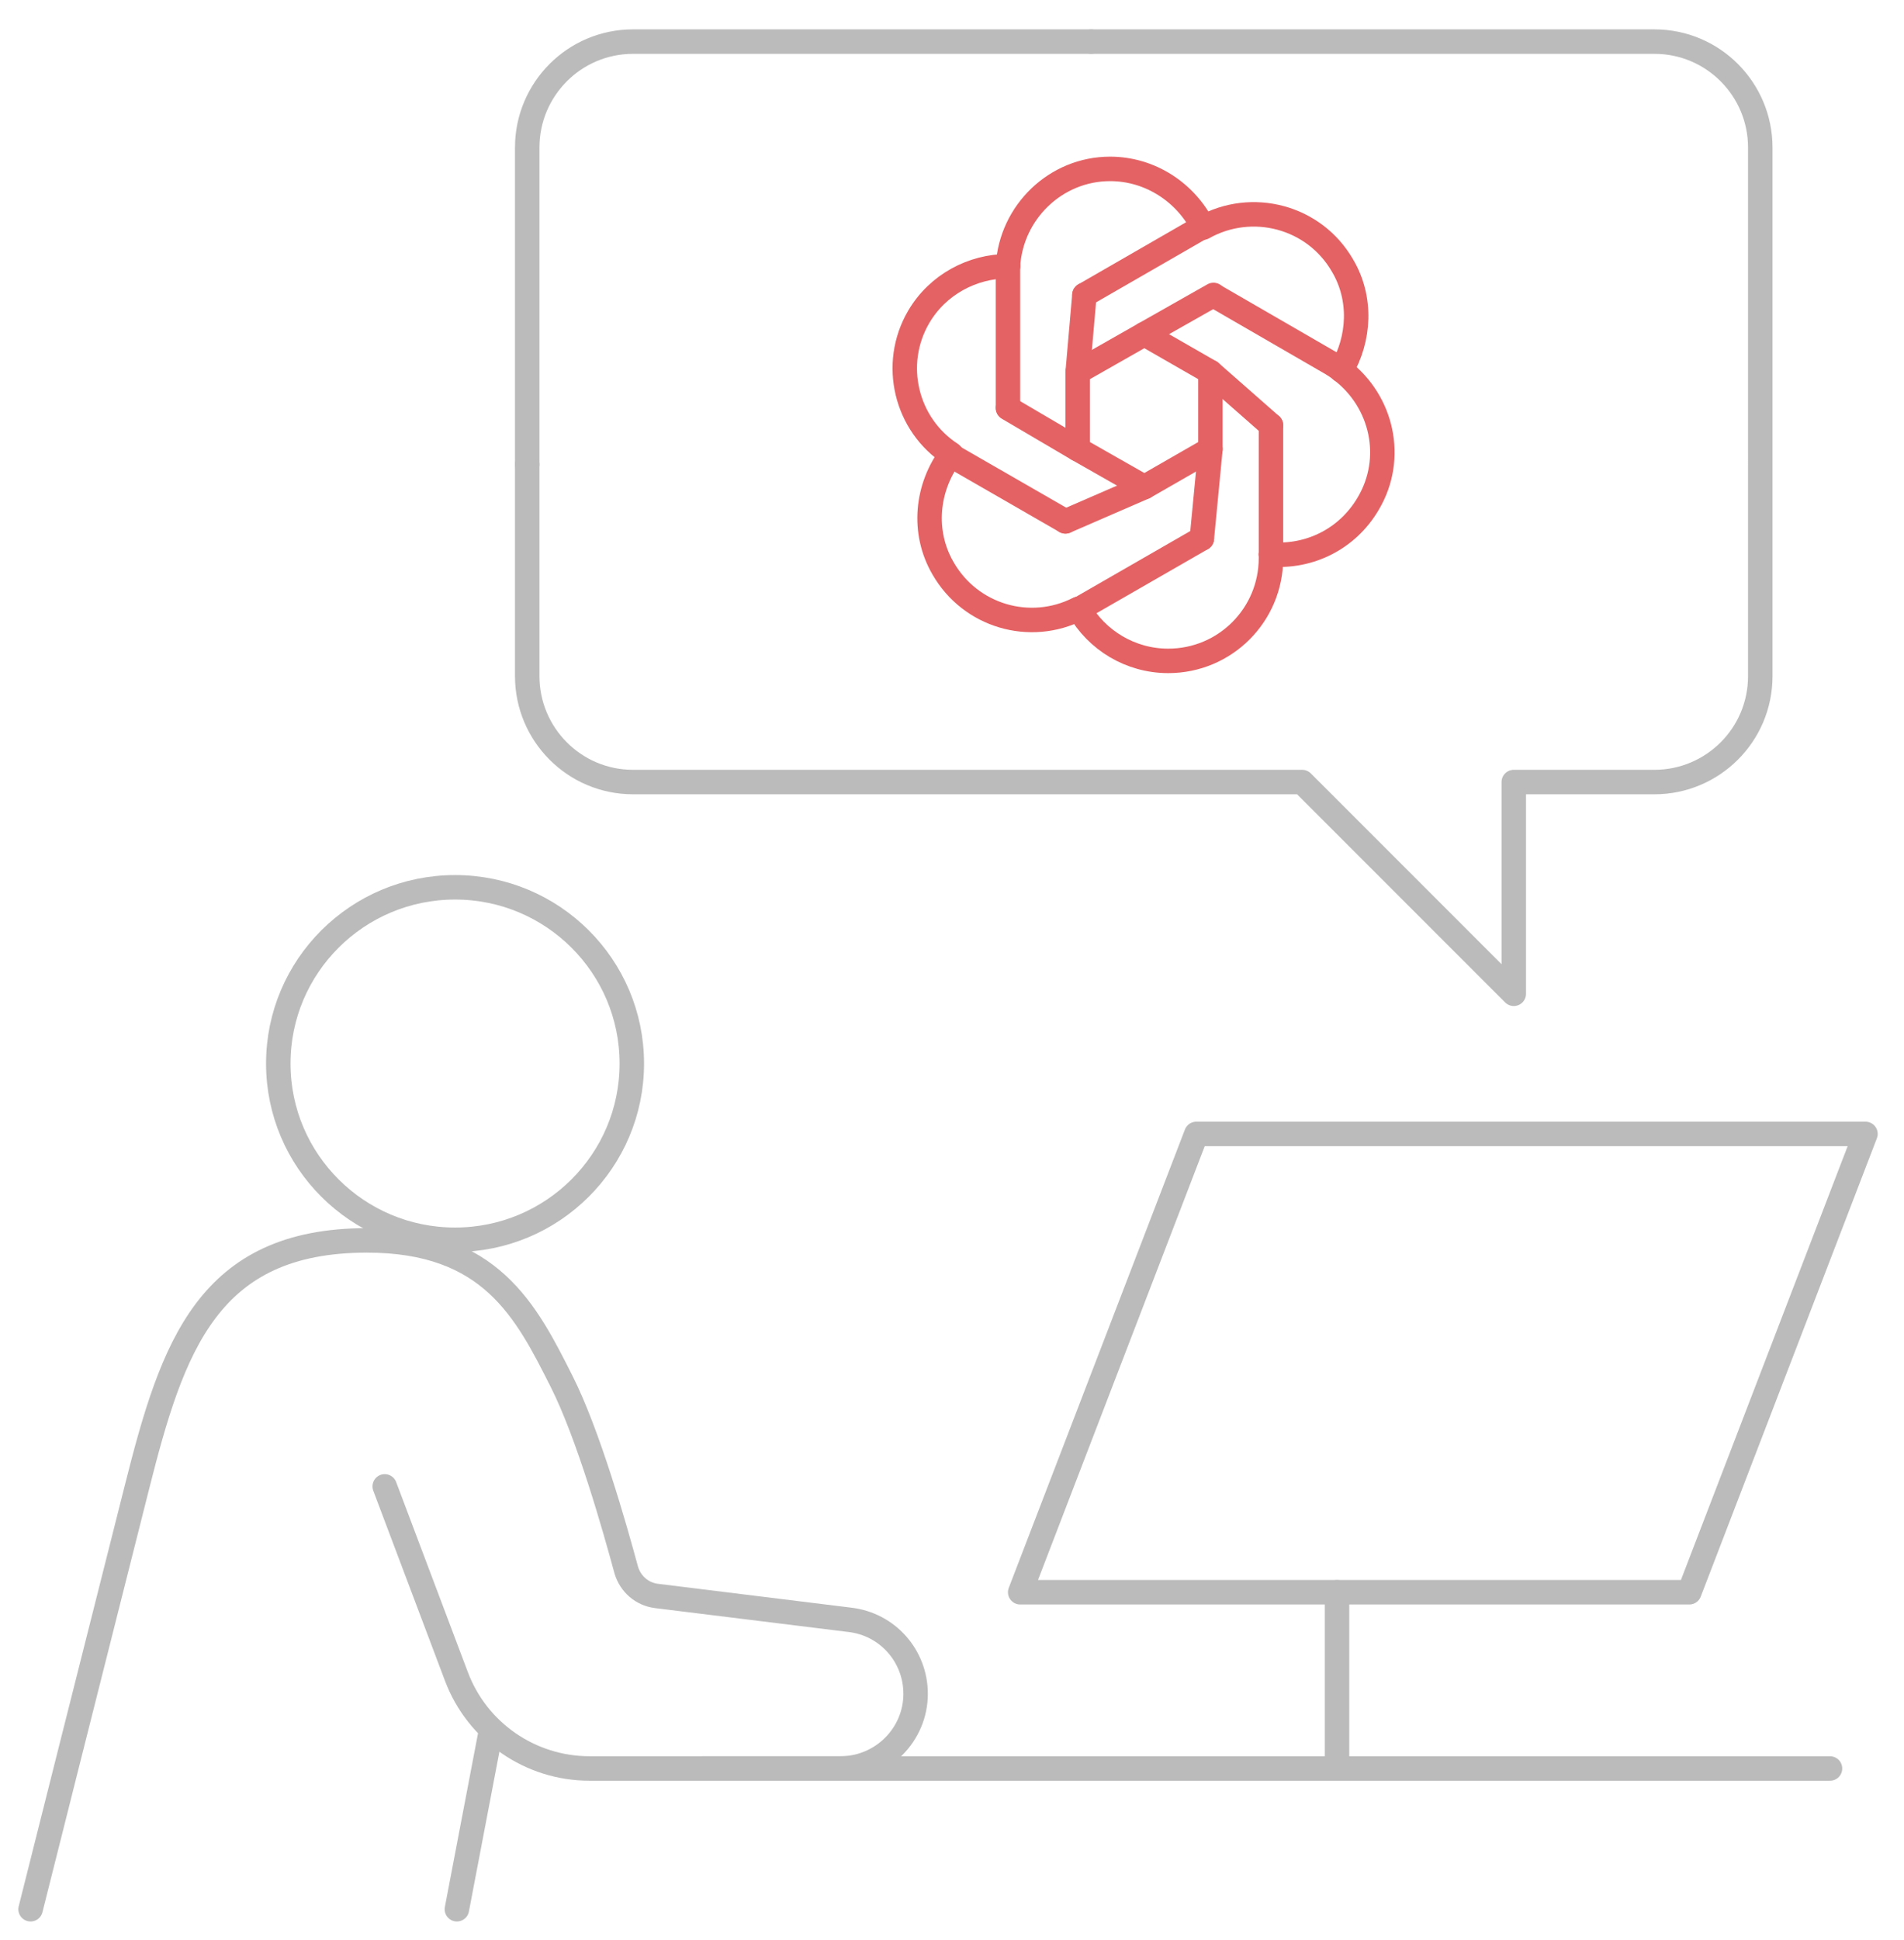 <?xml version="1.0" encoding="utf-8"?>
<!-- Generator: Adobe Illustrator 21.1.0, SVG Export Plug-In . SVG Version: 6.00 Build 0)  -->
<svg version="1.1" id="Layer_1" xmlns="http://www.w3.org/2000/svg" xmlns:xlink="http://www.w3.org/1999/xlink" x="0px" y="0px"
	 viewBox="0 0 311.3 317" style="enable-background:new 0 0 311.3 317;" xml:space="preserve">
<style type="text/css">
	.st0{fill:none;stroke:#BBBBBB;stroke-width:4;stroke-linecap:round;stroke-linejoin:round;stroke-miterlimit:10;}
	.st1{fill:none;stroke:#E46264;stroke-width:4;stroke-linecap:round;stroke-linejoin:round;stroke-miterlimit:10;}
</style>
<g>
	<ellipse class="st0" cx="74.4" cy="173.8" rx="28.9" ry="28.8"/>
	<path class="st0" d="M62.9,242.9l11.7,31C78,283,86.7,289,96.4,289h41c6.8,0,12.3-5.5,12.3-12.2l0,0c0-6.2-4.6-11.4-10.8-12.1
		l-31.6-3.9c-2.3-0.3-4.2-1.9-4.9-4.2c-1.9-7-6.2-22.2-10.6-30.9c-5.8-11.5-11.6-23-31.8-23c-26,0-31.8,17.3-37.6,40.3
		C16.6,265.9,5,312,5,312"/>
	<line class="st0" x1="80.2" y1="283.2" x2="74.7" y2="312"/>
	<line class="st0" x1="115" y1="289" x2="299.2" y2="289"/>
	<g>
		<path class="st0" d="M86.2,75.9V24.1c0-9.5,7.7-17.3,17.3-17.3h74.9"/>
		<path class="st0" d="M86.2,75.9v34.6c0,9.5,7.7,17.3,17.3,17.3h109.4l34.6,34.6v-34.6l23,0c9.5,0,17.3-7.7,17.3-17.3V24.1
			c0-9.5-7.7-17.3-17.3-17.3h-92.1"/>
	</g>
	<polyline class="st0" points="166.8,260.2 195.6,185.3 305,185.3 276.2,260.2 166.8,260.2 	"/>
	<line class="st0" x1="218.6" y1="289" x2="218.6" y2="260.2"/>
	<g>
		<g>
			<path class="st1" d="M164.8,43.5c0,0.3,0,0.6,0,0.9v22.2"/>
			<path class="st1" d="M164.8,43.5c0.5-8.8,7.8-15.9,16.7-15.9l0,0c6.6,0,12.4,3.9,15.2,9.5"/>
			<path class="st1" d="M174.2,85.2l-17.9-10.3c-0.3-0.2-0.5-0.4-0.8-0.5"/>
			<path class="st1" d="M164.8,43.5c-5.8,0-11.5,3-14.6,8.3l0,0c-4.5,7.7-2.1,17.6,5.3,22.4"/>
			<path class="st1" d="M196.5,88l-19.3,11.1c-0.3,0.2-0.5,0.3-0.8,0.5"/>
			<path class="st1" d="M155.5,74.3c-4,5.3-4.8,12.6-1.3,18.6l0,0c4.5,7.8,14.2,10.6,22.1,6.6"/>
			<path class="st1" d="M207.8,90.6v0.6c0,9.3-7.5,16.8-16.8,16.8l0,0c-6.2,0-11.7-3.4-14.6-8.5"/>
			<line class="st1" x1="207.8" y1="90.6" x2="207.8" y2="69.5"/>
			<path class="st1" d="M219.3,60.5c-0.5-0.4-1.1-0.8-1.6-1.1l-19.2-11.1"/>
			<path class="st1" d="M219.3,60.5c6.7,5.1,8.8,14.4,4.4,21.8l0,0c-3.4,5.8-9.6,8.8-15.9,8.3"/>
			<path class="st1" d="M177.3,48.2l19.1-11c0.1,0,0.1-0.1,0.2-0.1"/>
			<path class="st1" d="M219.3,60.5c3-5.1,3.4-11.7,0.2-17.1l0,0c-4.6-8-14.8-10.7-22.8-6.2"/>
		</g>
		<polygon class="st1" points="187.1,54.6 176.2,60.8 176.2,73.4 187.1,79.6 197.9,73.4 197.9,60.8 		"/>
		<line class="st1" x1="176.2" y1="73.4" x2="164.8" y2="66.7"/>
		<line class="st1" x1="187.1" y1="79.6" x2="174.2" y2="85.2"/>
		<line class="st1" x1="197.9" y1="73.4" x2="196.5" y2="88"/>
		<line class="st1" x1="197.9" y1="60.8" x2="207.8" y2="69.5"/>
		<line class="st1" x1="187.1" y1="54.6" x2="198.4" y2="48.2"/>
		<line class="st1" x1="176.2" y1="60.8" x2="177.3" y2="48.2"/>
	</g>
</g>
</svg>
